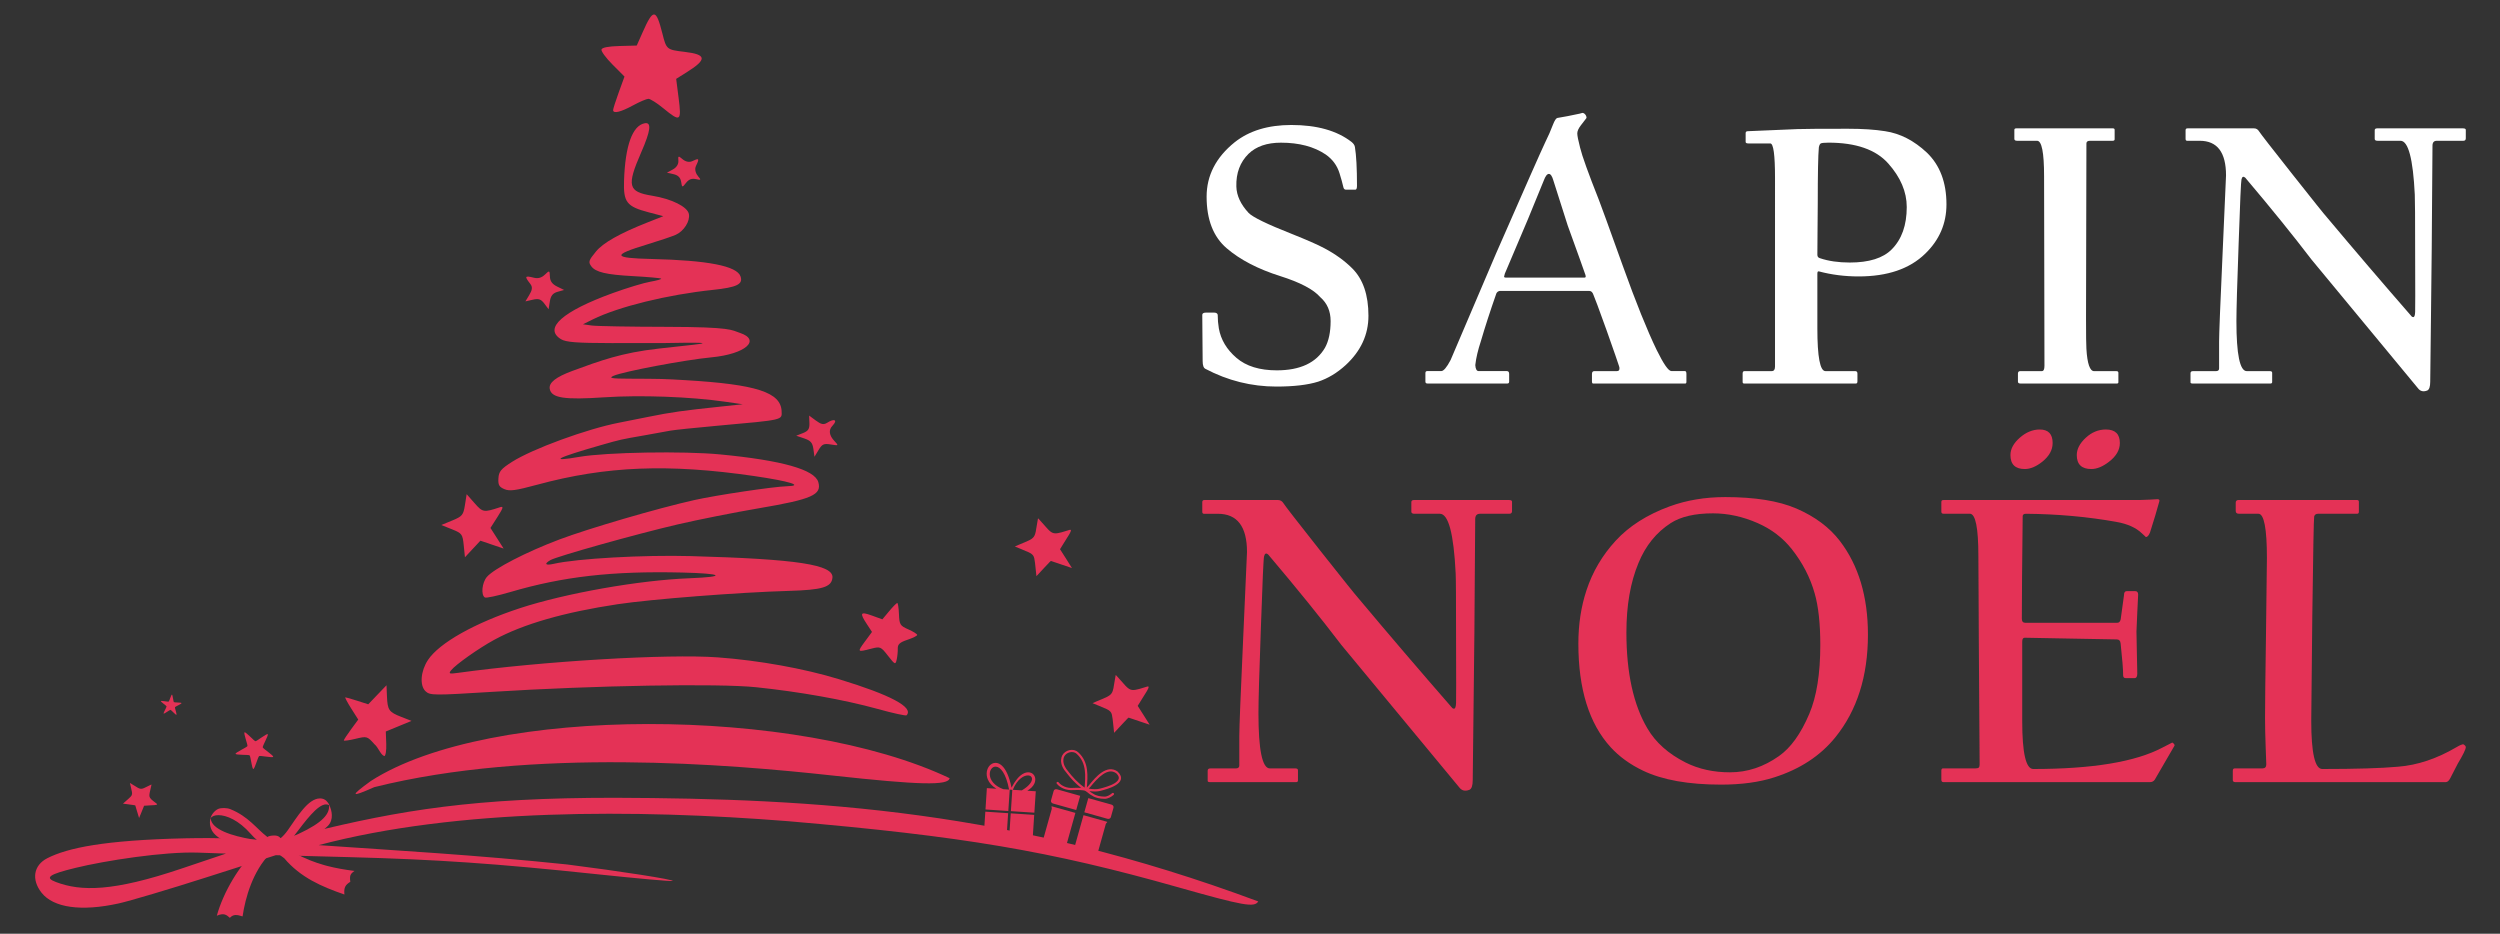 <?xml version="1.0" encoding="utf-8"?>
<!-- Generator: Adobe Illustrator 16.0.0, SVG Export Plug-In . SVG Version: 6.00 Build 0)  -->
<!DOCTYPE svg PUBLIC "-//W3C//DTD SVG 1.1//EN" "http://www.w3.org/Graphics/SVG/1.1/DTD/svg11.dtd">
<svg version="1.1" id="Calque_1" xmlns="http://www.w3.org/2000/svg" xmlns:xlink="http://www.w3.org/1999/xlink" x="0px" y="0px"
	 width="166px" height="62px" viewBox="0 0 166 62" enable-background="new 0 0 166 62" xml:space="preserve">
<rect x="0" y="0" width="166" height="62" fill="#333333" stroke="none"/>
<g>
	<g>
		<g>
			<path fill="#E43256" d="M100.4,33.934c0,0.119-0.061,0.18-0.18,0.18h-1.948c-0.212,0-0.318,0.119-0.318,0.359
				c0,0.074-0.009,1.291-0.027,3.654c-0.018,2.361-0.027,3.643-0.027,3.84s-0.019,1.844-0.055,4.938
				c-0.037,3.096-0.056,4.725-0.056,4.891c0,0.369-0.074,0.584-0.221,0.648c-0.286,0.111-0.511,0.057-0.677-0.166
				c-2.524-3.057-5.13-6.207-7.819-9.447c-1.354-1.777-2.975-3.781-4.862-6.008c-0.138-0.121-0.23-0.08-0.276,0.123
				c-0.037,0.109-0.106,1.658-0.208,4.641c-0.11,3.012-0.165,4.934-0.165,5.762c0,2.449,0.252,3.674,0.759,3.674h1.699
				c0.11,0,0.166,0.041,0.166,0.125v0.676c0,0.074-0.046,0.111-0.138,0.111H80.37c-0.12,0-0.18-0.027-0.18-0.084v-0.676
				c0-0.102,0.06-0.152,0.18-0.152h1.686c0.156,0,0.234-0.064,0.234-0.193v-1.975c0-0.543,0.085-2.695,0.256-6.451
				c0.17-3.758,0.255-5.674,0.255-5.748c0-1.693-0.645-2.541-1.934-2.541h-0.925c-0.074,0-0.111-0.045-0.111-0.137V33.34
				c0-0.092,0.046-0.139,0.138-0.139h4.89c0.157,0,0.281,0.076,0.373,0.229c0.092,0.152,0.9,1.193,2.424,3.123
				c1.524,1.928,2.383,2.998,2.577,3.211c1.952,2.33,4.02,4.748,6.202,7.252c0.037,0.027,0.073,0.041,0.11,0.041
				c0.083,0,0.129-0.129,0.138-0.385c0.009-0.176,0.009-1.59,0-4.242c0-2.652-0.009-4.107-0.027-4.365
				c-0.129-2.635-0.479-3.951-1.05-3.951h-1.685c-0.138,0-0.208-0.045-0.208-0.137V33.34c0-0.092,0.06-0.139,0.179-0.139h6.299
				c0.138,0,0.208,0.037,0.208,0.111V33.934z"/>
			<path fill="#E43256" d="M124.031,42.139c0,2.764-0.722,5.037-2.169,6.824c-0.994,1.225-2.343,2.109-4.046,2.652
				c-0.995,0.322-2.174,0.484-3.536,0.484c-2.165,0-3.892-0.309-5.181-0.926c-0.866-0.414-1.584-0.936-2.155-1.561
				c-1.427-1.566-2.141-3.859-2.141-6.881c0-1.27,0.179-2.449,0.539-3.535c0.405-1.234,1.054-2.334,1.947-3.301
				c0.894-0.969,2.082-1.723,3.565-2.268c1.132-0.414,2.366-0.621,3.702-0.621c1.97,0,3.545,0.254,4.724,0.76
				c1.235,0.535,2.197,1.252,2.887,2.154C123.411,37.545,124.031,39.615,124.031,42.139z M120.868,42.83
				c0-1.418-0.124-2.561-0.373-3.426c-0.294-1.051-0.801-2.031-1.519-2.941c-0.59-0.746-1.345-1.322-2.266-1.729
				c-0.985-0.432-1.975-0.648-2.97-0.648c-1.197,0-2.132,0.217-2.804,0.648c-0.958,0.617-1.671,1.502-2.142,2.652
				c-0.534,1.281-0.801,2.818-0.801,4.613c0,2.672,0.465,4.795,1.395,6.369c0.544,0.93,1.391,1.686,2.542,2.266
				c0.866,0.434,1.847,0.648,2.943,0.648c1.151,0,2.232-0.359,3.246-1.076c0.782-0.545,1.455-1.479,2.017-2.805
				C120.625,46.252,120.868,44.727,120.868,42.83z"/>
			<path fill="#E43256" d="M144.377,49.529c-0.387,0.672-0.82,1.418-1.298,2.238c-0.075,0.111-0.18,0.166-0.318,0.166h-13.717
				c-0.093,0-0.139-0.055-0.139-0.166v-0.594c0-0.102,0.037-0.152,0.111-0.152h2.154c0.119,0,0.195-0.021,0.228-0.063
				s0.049-0.113,0.049-0.213c0-0.084-0.01-1.471-0.028-4.166c-0.018-2.693-0.027-4.084-0.027-4.172c0-0.086-0.004-0.998-0.013-2.734
				c-0.011-1.736-0.015-2.654-0.015-2.756c0-1.871-0.188-2.805-0.566-2.805h-1.754c-0.093,0-0.139-0.045-0.139-0.137V33.34
				c0-0.047,0.01-0.08,0.028-0.104c0.018-0.023,0.063-0.035,0.137-0.035h12.985c0.175,0,0.42-0.01,0.733-0.027
				c0.313-0.018,0.465-0.027,0.456-0.027c0.119,0,0.164,0.045,0.137,0.139c-0.165,0.607-0.373,1.297-0.621,2.072
				c-0.083,0.203-0.176,0.303-0.276,0.303c0.009,0-0.079-0.082-0.263-0.248c-0.396-0.379-0.962-0.631-1.699-0.76
				c-1.906-0.342-3.904-0.521-5.995-0.539c-0.147,0-0.221,0.055-0.221,0.166c-0.037,3.168-0.056,5.432-0.056,6.797
				c0,0.184,0.074,0.275,0.221,0.275h6.12c0.11,0,0.185-0.072,0.221-0.221c0.065-0.488,0.138-1.027,0.222-1.617
				c0-0.174,0.06-0.262,0.179-0.262h0.567c0.129,0,0.193,0.078,0.193,0.234c0,0.037-0.02,0.422-0.056,1.154
				s-0.056,1.166-0.056,1.305s0.01,0.623,0.028,1.451c0.019,0.83,0.027,1.271,0.027,1.326c0,0.203-0.061,0.305-0.179,0.305h-0.594
				c-0.111,0-0.167-0.064-0.167-0.195c0-0.377-0.055-1.076-0.166-2.1c-0.018-0.184-0.105-0.275-0.263-0.275
				c-0.073,0-1.096-0.02-3.066-0.055c-1.97-0.037-2.982-0.057-3.039-0.057c-0.11,0-0.166,0.084-0.166,0.25v5.291
				c0,2.117,0.245,3.176,0.732,3.176c3.932,0,6.792-0.475,8.578-1.422c0.424-0.221,0.641-0.332,0.649-0.332
				c0.028,0,0.064,0.027,0.111,0.082C144.396,49.447,144.404,49.492,144.377,49.529z M136.295,29.416
				c0,0.463-0.229,0.875-0.689,1.244c-0.406,0.322-0.792,0.484-1.161,0.484c-0.635,0-0.952-0.311-0.952-0.928
				c0-0.404,0.207-0.789,0.621-1.152s0.856-0.545,1.326-0.545C136.01,28.52,136.295,28.818,136.295,29.416z M140.758,29.416
				c0,0.463-0.239,0.875-0.719,1.244c-0.414,0.322-0.806,0.484-1.173,0.484c-0.646,0-0.968-0.311-0.968-0.928
				c0-0.395,0.197-0.777,0.593-1.145c0.397-0.369,0.844-0.553,1.341-0.553C140.449,28.52,140.758,28.818,140.758,29.416z"/>
			<path fill="#E43256" d="M163.729,49.613c0,0.137-0.18,0.506-0.539,1.105c-0.009,0.018-0.17,0.33-0.483,0.938
				c-0.092,0.184-0.193,0.277-0.305,0.277h-13.979c-0.11,0-0.165-0.045-0.165-0.139v-0.621c0-0.102,0.046-0.152,0.139-0.152h1.836
				c0.166,0,0.249-0.092,0.249-0.275c0,0.008-0.014-0.365-0.041-1.119c-0.027-0.756-0.042-1.41-0.042-1.963
				c0-0.855,0.021-2.707,0.063-5.553c0.04-2.846,0.061-4.531,0.061-5.057c0-1.959-0.188-2.941-0.566-2.941h-1.284
				c-0.148,0-0.221-0.061-0.221-0.18v-0.553c0-0.119,0.063-0.18,0.193-0.18h7.846c0.093,0,0.138,0.037,0.138,0.111v0.664
				c0,0.092-0.036,0.137-0.109,0.137h-2.583c-0.157,0-0.249,0.063-0.276,0.186c-0.028,0.125-0.069,2.338-0.125,6.639
				c-0.045,3.988-0.069,6.295-0.069,6.922c0,2.137,0.244,3.203,0.732,3.203c2.22,0,3.896-0.049,5.028-0.152
				c1.289-0.1,2.583-0.533,3.882-1.297c0.221-0.131,0.373-0.193,0.455-0.193C163.673,49.482,163.729,49.547,163.729,49.613z"/>
		</g>
		<g>
			<g>
				<path fill="#FFFFFF" d="M90.865,20.969c0,1.25-0.504,2.342-1.512,3.273c-0.567,0.518-1.175,0.885-1.825,1.1
					c-0.692,0.217-1.617,0.326-2.774,0.326c-1.657,0-3.228-0.393-4.71-1.174c-0.125-0.059-0.188-0.23-0.188-0.514
					c0-0.059-0.004-0.566-0.013-1.525c-0.008-0.957-0.012-1.475-0.012-1.549c0-0.1,0.087-0.15,0.262-0.15h0.513
					c0.149,0,0.233,0.051,0.25,0.15c0,0.309,0.025,0.607,0.075,0.9c0.133,0.748,0.523,1.402,1.168,1.955
					c0.645,0.555,1.539,0.83,2.68,0.83c1.549,0,2.616-0.5,3.199-1.498c0.25-0.451,0.375-1.041,0.375-1.775
					c0-0.658-0.229-1.186-0.687-1.586c-0.45-0.516-1.338-0.982-2.662-1.4c-1.474-0.467-2.657-1.08-3.548-1.844
					c-0.892-0.762-1.337-1.904-1.337-3.43c0-1.406,0.621-2.611,1.862-3.611c0.966-0.766,2.22-1.148,3.761-1.148
					c1.699,0,3.032,0.375,3.999,1.125c0.133,0.107,0.208,0.221,0.225,0.336c0.092,0.551,0.138,1.408,0.138,2.574
					c0,0.176-0.038,0.262-0.112,0.262h-0.612c-0.092,0-0.15-0.049-0.175-0.148c-0.067-0.291-0.154-0.607-0.263-0.951
					c-0.158-0.506-0.462-0.92-0.912-1.236c-0.775-0.523-1.766-0.787-2.975-0.787c-0.924,0-1.641,0.246-2.149,0.736
					c-0.566,0.559-0.837,1.283-0.812,2.176c0.016,0.6,0.287,1.184,0.812,1.75c0.267,0.281,1.225,0.748,2.874,1.398
					c0.983,0.393,1.695,0.703,2.136,0.938c0.742,0.391,1.367,0.842,1.875,1.35C90.506,18.535,90.865,19.586,90.865,20.969z"/>
				<path fill="#FFFFFF" d="M111.979,25.342c0,0.084-0.025,0.125-0.075,0.125h-6.123c-0.05,0-0.075-0.049-0.075-0.148V24.83
					c0-0.125,0.054-0.188,0.162-0.188h1.5c0.125,0,0.179-0.076,0.163-0.225c-0.008-0.025-0.017-0.059-0.025-0.1
					c-0.05-0.168-0.325-0.959-0.825-2.375c-0.524-1.457-0.816-2.244-0.875-2.361c-0.058-0.176-0.15-0.262-0.275-0.262h-5.96
					c-0.1,0.023-0.17,0.078-0.212,0.162c-0.417,1.191-0.758,2.244-1.025,3.16c-0.199,0.602-0.324,1.133-0.375,1.6
					c0.017,0.268,0.092,0.4,0.225,0.4h1.874c0.1,0,0.15,0.063,0.15,0.188v0.512c0,0.084-0.042,0.125-0.125,0.125h-5.298
					c-0.092,0-0.138-0.041-0.138-0.125v-0.563c0-0.092,0.037-0.137,0.112-0.137h0.937c0.158,0,0.367-0.244,0.625-0.738
					c0.975-2.291,1.979-4.643,3.011-7.059c1.908-4.357,2.991-6.807,3.249-7.348c0.226-0.459,0.404-0.865,0.538-1.225
					c0.108-0.275,0.205-0.42,0.287-0.438c0.417-0.066,0.913-0.162,1.487-0.287c0.1-0.033,0.158-0.049,0.175-0.049
					c0.066,0,0.129,0.033,0.188,0.1s0.088,0.145,0.088,0.236c-0.042,0.059-0.082,0.109-0.119,0.156
					c-0.038,0.045-0.123,0.156-0.256,0.332c-0.159,0.207-0.238,0.387-0.238,0.537c0,0.148,0.063,0.467,0.188,0.949
					c0.132,0.549,0.549,1.709,1.249,3.473c0.117,0.293,0.646,1.75,1.587,4.375c0.866,2.416,1.616,4.277,2.249,5.586
					c0.458,0.932,0.783,1.398,0.975,1.398h0.899c0.066,0,0.1,0.063,0.1,0.188V25.342z M105.269,18.244
					c-0.1-0.299-0.492-1.391-1.174-3.273c-0.3-0.949-0.617-1.943-0.95-2.984c-0.083-0.293-0.184-0.439-0.3-0.439
					c-0.117,0-0.229,0.146-0.338,0.439c-0.316,0.766-0.667,1.619-1.049,2.561c-0.483,1.133-0.996,2.34-1.537,3.623
					c-0.034,0.109-0.05,0.174-0.05,0.199c0.008,0.043,0.042,0.063,0.1,0.063h5.248C105.294,18.432,105.311,18.369,105.269,18.244z"
					/>
				<path fill="#FFFFFF" d="M129.245,13.572c0,1.273-0.471,2.365-1.411,3.273c-1.033,1.008-2.509,1.51-4.424,1.51
					c-0.917,0-1.795-0.111-2.638-0.336c-0.065-0.016-0.099,0.033-0.099,0.15v3.637c0,1.891,0.178,2.836,0.537,2.836h1.975
					c0.1,0,0.149,0.055,0.149,0.162v0.514c0,0.1-0.033,0.148-0.101,0.148h-7.422c-0.066,0-0.1-0.033-0.1-0.1v-0.563
					c0-0.107,0.042-0.162,0.125-0.162h1.812c0.142,0,0.213-0.102,0.213-0.299V11.797c0-1.516-0.104-2.273-0.313-2.273h-1.462
					c-0.116,0-0.175-0.033-0.175-0.1V8.836c0-0.084,0.05-0.125,0.15-0.125l3.287-0.139c0.433-0.016,1.549-0.023,3.349-0.023
					c0.982,0,1.807,0.055,2.474,0.162c1,0.15,1.924,0.625,2.774,1.424C128.812,10.969,129.245,12.113,129.245,13.572z
					 M126.608,13.746c0-1.008-0.41-1.973-1.23-2.893s-2.144-1.381-3.968-1.381c-0.291,0-0.465,0.02-0.518,0.057
					c-0.055,0.037-0.094,0.123-0.12,0.256c-0.049,0.508-0.073,1.754-0.073,3.736c0,0.074-0.004,0.646-0.014,1.711
					c-0.008,1.066-0.012,1.629-0.012,1.688c0,0.117,0.058,0.193,0.174,0.225c0.567,0.191,1.226,0.287,1.975,0.287
					c1.283,0,2.212-0.291,2.787-0.873C126.275,15.891,126.608,14.955,126.608,13.746z"/>
				<path fill="#FFFFFF" d="M140.663,25.367c0,0.066-0.033,0.1-0.101,0.1h-6.396c-0.116,0-0.175-0.041-0.175-0.125v-0.537
					c0-0.107,0.05-0.162,0.15-0.162h1.437c0.116,0,0.174-0.117,0.174-0.35c0-0.082-0.004-2.176-0.012-6.279
					c-0.009-4.102-0.013-6.207-0.013-6.316c0-1.566-0.153-2.35-0.463-2.35h-1.323c-0.126,0-0.188-0.041-0.188-0.125v-0.6
					c0-0.066,0.041-0.1,0.125-0.1h6.422c0.075,0,0.112,0.033,0.112,0.1v0.625c0,0.066-0.045,0.1-0.137,0.1h-1.499
					c-0.159,0-0.238,0.059-0.238,0.176c0,0.049-0.005,1.928-0.013,5.635s-0.013,5.686-0.013,5.936c0,1.174,0.009,1.861,0.025,2.063
					c0.059,0.99,0.229,1.486,0.513,1.486h1.486c0.083,0,0.125,0.037,0.125,0.113V25.367z"/>
				<path fill="#FFFFFF" d="M163.729,9.186c0,0.107-0.055,0.162-0.163,0.162h-1.762c-0.191,0-0.287,0.109-0.287,0.324
					c0,0.068-0.009,1.17-0.025,3.307s-0.025,3.295-0.025,3.473c0,0.18-0.017,1.67-0.049,4.469c-0.034,2.797-0.051,4.271-0.051,4.422
					c0,0.334-0.067,0.529-0.2,0.588c-0.258,0.1-0.462,0.049-0.612-0.15c-2.282-2.766-4.64-5.613-7.071-8.547
					c-1.226-1.607-2.691-3.418-4.399-5.436c-0.125-0.107-0.208-0.07-0.25,0.113c-0.033,0.1-0.096,1.498-0.187,4.199
					c-0.1,2.723-0.15,4.459-0.15,5.209c0,2.215,0.229,3.324,0.688,3.324h1.537c0.099,0,0.149,0.037,0.149,0.113v0.611
					c0,0.066-0.042,0.1-0.124,0.1h-5.138c-0.106,0-0.16-0.023-0.16-0.074v-0.613c0-0.092,0.054-0.137,0.16-0.137h1.525
					c0.143,0,0.213-0.059,0.213-0.176V22.68c0-0.49,0.077-2.436,0.231-5.834c0.153-3.398,0.229-5.131,0.229-5.199
					c0-1.533-0.582-2.299-1.748-2.299h-0.837c-0.067,0-0.101-0.041-0.101-0.125V8.648c0-0.084,0.042-0.125,0.125-0.125h4.424
					c0.141,0,0.254,0.068,0.337,0.207c0.084,0.137,0.814,1.078,2.193,2.822c1.379,1.746,2.155,2.715,2.33,2.906
					c1.767,2.107,3.636,4.295,5.61,6.561c0.033,0.025,0.066,0.037,0.101,0.037c0.075,0,0.116-0.117,0.124-0.35
					c0.009-0.16,0.009-1.438,0-3.836c0-2.4-0.008-3.717-0.024-3.949c-0.116-2.383-0.433-3.574-0.95-3.574h-1.523
					c-0.125,0-0.188-0.041-0.188-0.125V8.648c0-0.084,0.054-0.125,0.162-0.125h5.698c0.124,0,0.188,0.033,0.188,0.1V9.186z"/>
			</g>
		</g>
	</g>
	<g>
		<g id="g13505" transform="matrix(1.234,0,0,1.234,229.402,-137.848)">
			<g id="g3401" transform="matrix(-1,0,0,1,464.709,9.01)">
				<path id="path3386" fill="#E43256" d="M630.472,145.054c-8.513-2.126-19.07-1.236-24.65-0.627
					c-4.711,0.516-6.247,0.551-6.308,0.144c8.129-3.862,24.748-3.957,31.14,0.15C631.797,145.551,631.757,145.626,630.472,145.054
					L630.472,145.054z M629.826,142.719l0.025-0.66l-0.692-0.285l-0.692-0.285l0.544-0.213c0.675-0.264,0.746-0.366,0.777-1.108
					l0.025-0.597l0.491,0.512l0.491,0.513l0.585-0.188c0.322-0.104,0.613-0.188,0.648-0.187c0.034,0.001-0.108,0.27-0.316,0.599
					l-0.379,0.597l0.389,0.529c0.214,0.29,0.388,0.557,0.387,0.593c-0.002,0.036-0.284-0.003-0.628-0.086
					c-0.613-0.148-0.633-0.142-1.015,0.286c-0.218,0.176-0.315,0.549-0.532,0.644C629.86,143.381,629.812,143.082,629.826,142.719
					L629.826,142.719z M601.828,141.188c-0.399-0.427,0.856-1.097,3.644-1.945c1.881-0.574,4.307-1.01,6.512-1.172
					c2.696-0.198,9.443,0.205,14.011,0.837c0.44,0.061,0.485,0.044,0.345-0.138c-0.233-0.301-1.491-1.191-2.326-1.645
					c-1.557-0.847-3.755-1.48-6.643-1.915c-1.804-0.271-6.527-0.639-9.194-0.716c-1.814-0.052-2.307-0.199-2.36-0.706
					c-0.074-0.706,1.892-1.007,7.611-1.166c2.553-0.071,6.137,0.13,7.385,0.415c0.453,0.104,0.539,0.007,0.179-0.2
					c-0.362-0.207-4.627-1.404-6.851-1.921c-1.095-0.255-3.057-0.646-4.36-0.867c-2.864-0.487-3.402-0.725-3.203-1.41
					c0.196-0.672,1.949-1.168,5.27-1.488c1.976-0.191,6.128-0.119,7.577,0.129c1.693,0.291,1.28,0.066-1.167-0.635
					c-1.059-0.302-1.022-0.294-2.324-0.521c-0.585-0.103-1.214-0.216-1.396-0.253c-0.183-0.036-1.353-0.158-2.601-0.271
					c-3.512-0.316-3.404-0.291-3.385-0.772c0.04-1.019,1.352-1.445,5.154-1.672c1.195-0.071,1.254-0.073,3.083-0.081
					c0.93-0.004,1.078-0.032,0.81-0.153c-0.524-0.233-3.822-0.856-5.266-0.995c-1.862-0.178-2.682-0.941-1.531-1.318
					c0.447-0.147,0.398-0.316,3.93-0.323c1.965-0.003,3.783-0.036,4.041-0.072l0.469-0.066l-0.537-0.266
					c-1.377-0.68-4.021-1.33-6.451-1.584c-1.301-0.137-1.642-0.305-1.489-0.733c0.199-0.555,1.757-0.858,4.775-0.93
					c2.112-0.05,2.159-0.203,0.245-0.784c-0.649-0.197-1.34-0.43-1.536-0.517c-0.439-0.195-0.779-0.732-0.708-1.117
					c0.072-0.392,0.926-0.816,1.982-0.987c1.293-0.209,1.373-0.525,0.587-2.326c-0.514-1.177-0.572-1.641-0.195-1.573
					c0.663,0.12,1.053,1.199,1.116,3.089c0.04,1.163-0.14,1.393-1.33,1.705l-0.783,0.206l0.858,0.339
					c1.487,0.589,2.382,1.095,2.766,1.563c0.394,0.481,0.42,0.56,0.255,0.79c-0.229,0.318-0.797,0.455-2.216,0.532
					c-0.818,0.045-1.514,0.106-1.547,0.137c-0.032,0.03,0.229,0.104,0.58,0.165c0.351,0.06,1.262,0.336,2.025,0.613
					c2.709,0.983,3.736,1.898,2.788,2.479c-0.267,0.164-0.837,0.208-2.72,0.212c-1.311,0.002-2.563,0.002-2.827-0.002
					c-3.885-0.077-1.435,0.089,0.299,0.299c1.999,0.226,3.127,0.647,4.621,1.195c0.905,0.335,1.289,0.639,1.229,0.972
					c-0.089,0.491-0.784,0.598-2.937,0.453c-1.942-0.13-4.622-0.033-6.492,0.236l-0.956,0.138l1.2,0.127
					c2.034,0.214,2.624,0.297,3.863,0.547c0.658,0.132,1.376,0.275,1.595,0.318c1.728,0.335,4.664,1.41,5.762,2.111
					c0.59,0.377,0.706,0.517,0.727,0.883c0.021,0.357-0.037,0.461-0.322,0.582c-0.285,0.12-0.604,0.076-1.774-0.241
					c-3.698-1.003-7.06-1.136-11.667-0.464c-1.919,0.28-2.699,0.524-1.757,0.549c0.718,0.019,3.805,0.48,4.986,0.745
					c1.971,0.441,5.689,1.529,7.263,2.123c1.777,0.671,3.499,1.56,3.887,2.006c0.269,0.309,0.335,0.982,0.111,1.112
					c-0.068,0.04-0.681-0.092-1.362-0.292c-2.851-0.839-5.493-1.139-9.247-1.051c-2.211,0.051-2.44,0.229-0.398,0.308
					c2.695,0.104,6.664,0.805,9.117,1.608c2.443,0.801,4.349,1.874,4.954,2.79c0.397,0.6,0.456,1.377,0.128,1.684
					c-0.239,0.225-0.447,0.226-3.598,0.029c-5.52-0.345-12.151-0.46-14.191-0.247c-2.347,0.245-4.703,0.665-6.523,1.164
					C602.57,141.073,601.864,141.227,601.828,141.188L601.828,141.188z M602.361,138.194c-0.038-0.166-0.064-0.436-0.059-0.598
					c0.008-0.229-0.111-0.336-0.519-0.471c-0.291-0.097-0.527-0.214-0.526-0.263c0.002-0.049,0.218-0.184,0.481-0.299
					c0.441-0.195,0.479-0.257,0.5-0.816c0.013-0.332,0.054-0.604,0.092-0.603c0.038,0.001,0.233,0.199,0.435,0.441l0.366,0.439
					l0.561-0.203c0.629-0.227,0.674-0.15,0.274,0.459l-0.277,0.422l0.386,0.523c0.417,0.566,0.409,0.575-0.343,0.379
					c-0.487-0.127-0.52-0.113-0.904,0.381C602.452,138.466,602.426,138.478,602.361,138.194z M625.177,132.238l-0.417-0.446
					l-0.625,0.212l-0.625,0.212l0.354-0.555l0.355-0.555l-0.381-0.597c-0.314-0.494-0.337-0.584-0.133-0.517
					c0.878,0.289,0.928,0.281,1.368-0.218l0.427-0.485l0.093,0.587c0.084,0.535,0.144,0.608,0.682,0.829l0.59,0.243l-0.572,0.229
					c-0.545,0.219-0.574,0.259-0.636,0.868l-0.065,0.639L625.177,132.238z M606.563,126.91c-0.189-0.314-0.284-0.358-0.658-0.295
					c-0.427,0.07-0.432,0.066-0.193-0.187c0.284-0.301,0.324-0.589,0.108-0.816c-0.313-0.329-0.094-0.407,0.273-0.17
					c0.198,0.127,0.335,0.093,0.618-0.116l0.36-0.266l-0.015,0.4c-0.012,0.316,0.061,0.43,0.347,0.542l0.363,0.142l-0.433,0.146
					c-0.344,0.116-0.445,0.233-0.491,0.566l-0.058,0.42L606.563,126.91z M621.024,118.918c-0.049-0.307-0.161-0.446-0.417-0.518
					l-0.35-0.099l0.375-0.184c0.264-0.13,0.379-0.288,0.389-0.536c0.013-0.34,0.021-0.344,0.267-0.107
					c0.172,0.166,0.364,0.227,0.596,0.168c0.501-0.127,0.508-0.074,0.189,0.335c-0.135,0.173-0.095,0.34,0.059,0.596l0.206,0.342
					l-0.396-0.09c-0.316-0.073-0.443-0.03-0.624,0.211l-0.227,0.303L621.024,118.918z M613.693,112.535
					c-0.148-0.188-0.31-0.248-0.528-0.199c-0.279,0.064-0.293,0.048-0.123-0.146c0.117-0.134,0.214-0.369,0.117-0.566
					c-0.205-0.418-0.15-0.422,0.205-0.253c0.168,0.081,0.369,0.021,0.523-0.109c0.225-0.191,0.242-0.185,0.221,0.087
					c-0.014,0.185,0.098,0.36,0.297,0.468l0.319,0.174l-0.355,0.079c-0.244,0.055-0.372,0.182-0.409,0.407
					C613.908,112.801,613.904,112.802,613.693,112.535L613.693,112.535z M614.092,107.991l0.134-1.049l-0.578-0.363
					c-1.095-0.687-1.064-0.95,0.125-1.09c0.96-0.114,0.978-0.127,1.19-0.97c0.345-1.368,0.494-1.38,1.067-0.085l0.317,0.715
					l0.924,0.025c0.606,0.016,0.941,0.081,0.974,0.189c0.027,0.09-0.24,0.454-0.594,0.809l-0.644,0.646l0.308,0.848
					c0.17,0.467,0.307,0.899,0.304,0.96c-0.008,0.2-0.404,0.106-1.062-0.252c-0.356-0.194-0.731-0.354-0.833-0.358
					c-0.102-0.002-0.469,0.229-0.815,0.515C614.001,109.278,613.933,109.234,614.092,107.991L614.092,107.991z"/>
				<path id="path3399" fill="#E43256" d="M644.224,151.311c-0.581-0.127-2.722-0.764-4.756-1.415l-3.699-1.181l-3.964,0.105
					c-4.72,0.126-7.856,0.342-13.289,0.916c-2.222,0.235-4.068,0.4-4.102,0.366c-0.075-0.074,2.786-0.521,5.676-0.887
					c4.947-0.517,9.289-0.758,13.373-1.041c-7.472-1.979-17.048-1.94-25.264-1.288c-9.391,0.807-14.084,1.601-20.972,3.552
					c-3.54,1.002-4.114,1.103-4.322,0.766c13.237-4.929,23.777-5.537,34.631-5.578c7.53-0.002,11.509,0.658,16.559,1.903
					c2.673,0.658,2.505,0.186,6.556,0.278c4.35,0.098,6.313,0.515,7.405,1.066c0.763,0.384,0.866,1.165,0.32,1.859
					C647.735,151.546,646.237,151.755,644.224,151.311L644.224,151.311z M647.606,150.157c0.619-0.235,0.379-0.408-1.056-0.759
					c-1.607-0.392-4.773-0.885-6.605-0.821l-1.497,0.052l2.423,0.816C644.535,150.679,646.252,150.672,647.606,150.157z"/>
			</g>
			<path id="path3418" fill="#E43256" d="M-130.137,142.673c-0.003-0.021-0.016-0.146-0.028-0.276
				c-0.068-0.681-0.083-0.747-0.205-0.861c-0.07-0.066-0.186-0.122-0.583-0.282c-0.184-0.074-0.337-0.137-0.34-0.139
				c-0.003-0.003,0.091-0.044,0.21-0.093c0.587-0.241,0.676-0.286,0.773-0.388c0.03-0.032,0.056-0.07,0.076-0.112
				c0.05-0.105,0.073-0.215,0.152-0.722c0.015-0.1,0.031-0.189,0.034-0.197c0.004-0.011,0.044,0.03,0.192,0.199
				c0.336,0.382,0.388,0.437,0.478,0.507c0.153,0.119,0.294,0.127,0.61,0.038c0.068-0.019,0.182-0.053,0.253-0.076
				c0.07-0.023,0.146-0.046,0.168-0.051c0.101-0.024,0.096,0.039-0.017,0.237c-0.029,0.051-0.154,0.252-0.277,0.445
				c-0.123,0.194-0.224,0.355-0.222,0.358c0.001,0.002,0.147,0.231,0.324,0.508c0.177,0.277,0.32,0.504,0.319,0.506
				c-0.002,0.002-0.253-0.083-0.559-0.188c-0.306-0.104-0.563-0.191-0.571-0.193c-0.013-0.003-0.081,0.066-0.354,0.358
				c-0.186,0.199-0.358,0.384-0.382,0.411l-0.044,0.047L-130.137,142.673L-130.137,142.673z"/>
			<path id="path3418_1_" fill="#E43256" d="M-125.957,151.103c-0.003-0.021-0.016-0.146-0.028-0.276
				c-0.068-0.681-0.083-0.747-0.205-0.861c-0.07-0.066-0.186-0.122-0.583-0.282c-0.184-0.074-0.337-0.137-0.34-0.139
				c-0.003-0.003,0.091-0.044,0.21-0.093c0.587-0.241,0.676-0.286,0.773-0.388c0.03-0.032,0.056-0.07,0.076-0.112
				c0.05-0.105,0.073-0.215,0.152-0.722c0.015-0.1,0.031-0.189,0.034-0.197c0.004-0.011,0.044,0.03,0.192,0.199
				c0.336,0.382,0.388,0.437,0.478,0.507c0.153,0.119,0.294,0.127,0.61,0.038c0.068-0.019,0.182-0.053,0.253-0.076
				c0.07-0.023,0.146-0.046,0.168-0.051c0.101-0.024,0.096,0.039-0.017,0.237c-0.029,0.051-0.154,0.252-0.277,0.445
				c-0.123,0.194-0.224,0.355-0.222,0.358c0.001,0.002,0.147,0.231,0.324,0.508c0.177,0.277,0.32,0.504,0.319,0.506
				s-0.253-0.083-0.559-0.188c-0.306-0.104-0.563-0.191-0.571-0.193c-0.013-0.003-0.081,0.066-0.354,0.358
				c-0.186,0.199-0.358,0.385-0.382,0.411l-0.044,0.047L-125.957,151.103L-125.957,151.103z"/>
			<g>
				<path id="path3315-0-8-4-5" fill="#E43256" d="M-168.682,154.67c-0.638,0-1.218,0.979-1.732,1.71
					c-0.127,0.18-0.258,0.323-0.389,0.433c-0.002-0.003-0.005-0.007-0.008-0.01c-0.059-0.074-0.145-0.126-0.267-0.135
					c-0.077-0.006-0.273-0.004-0.396,0.054c-0.017,0.009-0.025,0.019-0.03,0.03c-0.011-0.008-0.023-0.016-0.034-0.025
					c-0.583-0.453-0.995-1.084-1.97-1.48c-0.159-0.068-0.488-0.087-0.663-0.006c-0.174,0.081-0.36,0.294-0.407,0.513
					c0.001-0.002,0.002-0.002,0.002-0.003c-0.042,0.146-0.033,0.282-0.012,0.4c0.14,0.782,1.446,1.111,2.513,1.237
					c-0.926,0.839-1.813,2.328-2.159,3.594c0.397-0.172,0.527-0.035,0.701,0.114c0.191-0.201,0.376-0.177,0.684-0.076
					c0.149-1.01,0.549-2.433,1.485-3.386c0.126,0.014,0.288,0.023,0.421,0.01c0.004,0,0.008-0.002,0.012-0.003
					c0.059,0.048,0.119,0.096,0.179,0.141c0.038,0.028,0.076,0.057,0.115,0.085c0.008,0.006,0.016,0.01,0.024,0.016
					c0.892,1.055,2.031,1.536,3.244,1.958c-0.038-0.391,0.059-0.52,0.317-0.684c-0.045-0.337-0.001-0.427,0.228-0.585
					c-0.546-0.068-1.028-0.153-1.481-0.272c-0.041-0.01-0.083-0.022-0.123-0.033c-0.542-0.151-1.048-0.353-1.578-0.634
					c-0.108-0.095-0.217-0.195-0.327-0.302c0.828-0.286,1.574-0.683,2.071-1.18c0.342-0.341,0.206-0.856,0.082-1.111
					c-0.065-0.178-0.22-0.323-0.373-0.354C-168.596,154.674-168.64,154.67-168.682,154.67L-168.682,154.67z M-168.367,154.991
					c0.061-0.002,0.118,0.011,0.172,0.04c0.043,0.453-0.312,0.93-1.641,1.547c-0.083,0.039-0.164,0.074-0.244,0.108
					c0.01-0.013,0.02-0.025,0.029-0.037C-169.469,155.886-168.829,155.01-168.367,154.991z M-174.144,155.57
					c0.423,0.002,1.083,0.266,1.735,1.008c0.127,0.145,0.238,0.254,0.343,0.339c-0.089-0.013-0.18-0.028-0.272-0.044
					c-1.063-0.181-2.201-0.527-2.226-1.142C-174.5,155.631-174.35,155.57-174.144,155.57z"/>
			</g>
			<path id="path163017" fill="#E43256" d="M-132.912,156.855c-0.061-0.127-0.054-0.313-0.031-0.537l0.061-0.935l1.227,0.081
				l-0.097,1.481l0.14,0.011l0.097-1.483l1.263,0.083l-0.061,0.934c-0.007,0.244-0.03,0.442-0.125,0.557L-132.912,156.855z
				 M-132.27,152.762c0.091,0.014,0.182,0.059,0.271,0.137c0.21,0.184,0.401,0.563,0.526,1.192c0.196-0.378,0.399-0.615,0.593-0.731
				c0.222-0.134,0.434-0.117,0.563-0.001c0.129,0.116,0.165,0.322,0.07,0.52c-0.064,0.134-0.187,0.265-0.377,0.377l0.457,0.03
				l-0.076,1.151l-1.263-0.081l0.076-1.146l-0.139-0.013l-0.076,1.15l-1.228-0.082l0.074-1.149l0.513,0.033
				c-0.239-0.144-0.388-0.322-0.463-0.504c-0.115-0.282-0.057-0.569,0.098-0.74c0.078-0.085,0.182-0.142,0.298-0.148
				c0.015-0.001,0.029,0.002,0.044,0.002C-132.297,152.76-132.283,152.76-132.27,152.762L-132.27,152.762z M-132.314,152.96
				c-0.402-0.025-0.602,0.841,0.397,1.213l0.314,0.021C-131.775,153.293-132.079,152.974-132.314,152.96L-132.314,152.96z
				 M-130.57,153.433c-0.226-0.016-0.595,0.19-0.833,0.773l0.485,0.032C-130.227,153.824-130.287,153.453-130.57,153.433
				L-130.57,153.433z"/>
			<path id="rect16083" fill="#E43256" d="M-128.07,152.08c0.071,0.022,0.136,0.059,0.192,0.112
				c0.001,0.002,0.004,0.001,0.005,0.002l-0.001,0.002c0.289,0.265,0.418,0.596,0.463,0.935c0.044,0.324,0.016,0.657-0.008,0.962
				c0.015-0.019,0.028-0.039,0.044-0.059c0.017-0.023,0.037-0.04,0.059-0.059c0.191-0.237,0.43-0.525,0.699-0.705
				c0.134-0.09,0.275-0.153,0.422-0.167c0.147-0.014,0.301,0.022,0.441,0.129l0.002,0.001l0.001,0.006
				c0.148,0.143,0.198,0.29,0.16,0.418c-0.038,0.128-0.148,0.224-0.279,0.303c-0.262,0.158-0.627,0.253-0.798,0.298
				c-0.203,0.058-0.411,0.044-0.61,0.017c0.063,0.052,0.119,0.102,0.182,0.131c0.004,0.002,0.008,0.003,0.012,0.006
				c0.169,0.119,0.385,0.156,0.6,0.16c0.148,0.009,0.302-0.08,0.425-0.185c0.025-0.022,0.064-0.02,0.086,0.006
				c0.023,0.025,0.02,0.064-0.006,0.086l0,0c-0.133,0.114-0.312,0.222-0.51,0.212c-0.002-0.001-0.002,0-0.002-0.001
				c-0.222-0.004-0.456-0.04-0.652-0.175c-0.004-0.002-0.006-0.003-0.009-0.005c-0.093-0.045-0.168-0.112-0.236-0.168
				c-0.071-0.057-0.132-0.098-0.216-0.105c-0.002-0.001-0.003-0.001-0.005-0.002c-0.175-0.024-0.356-0.025-0.535-0.013
				c-0.001-0.001-0.001-0.001-0.002-0.001c-0.383,0.033-0.709-0.123-0.886-0.339c-0.024-0.023-0.025-0.06-0.003-0.085
				c0.019-0.021,0.051-0.025,0.075-0.01c0.008,0.004,0.014,0.009,0.019,0.017c0.15,0.183,0.441,0.331,0.787,0.3
				c0.142-0.009,0.284-0.01,0.429,0.001c-0.34-0.262-0.578-0.543-0.778-0.799c-0.001-0.002-0.002-0.006-0.004-0.006
				c-0.17-0.189-0.316-0.434-0.299-0.71c0-0.001,0.002-0.003,0.002-0.005c0.016-0.364,0.362-0.566,0.66-0.521
				C-128.118,152.066-128.093,152.073-128.07,152.08L-128.07,152.08z M-128.104,152.193c-0.019-0.005-0.038-0.01-0.058-0.013
				c-0.232-0.034-0.51,0.121-0.521,0.414c-0.015,0.233,0.108,0.453,0.269,0.63l0.005,0.002l-0.002,0.005
				c0.22,0.281,0.485,0.582,0.871,0.857c0.025-0.306,0.051-0.633,0.01-0.941c-0.043-0.322-0.159-0.622-0.426-0.866l-0.002-0.003
				C-127.999,152.237-128.049,152.21-128.104,152.193L-128.104,152.193z M-126.005,153.234c-0.059-0.017-0.118-0.018-0.178-0.013
				c-0.12,0.012-0.244,0.067-0.367,0.15c-0.247,0.165-0.488,0.441-0.677,0.676l-0.005,0.007l-0.013,0.007
				c0.008-0.005-0.016,0.017-0.036,0.043c-0.009,0.013-0.019,0.026-0.03,0.04c0.208,0.032,0.418,0.051,0.612-0.004
				c0.171-0.046,0.529-0.138,0.766-0.282c0.118-0.071,0.203-0.157,0.226-0.237c0.024-0.079,0.004-0.172-0.12-0.295
				c-0.002-0.002-0.004-0.002-0.007-0.005C-125.89,153.28-125.949,153.25-126.005,153.234L-126.005,153.234z M-126.093,155.003
				c0.079,0.022,0.128,0.096,0.108,0.166l-0.143,0.509c-0.019,0.07-0.1,0.111-0.179,0.089l-1.248-0.35l0.214-0.763L-126.093,155.003
				L-126.093,155.003z M-127.778,154.531l-0.214,0.763l-1.25-0.35c-0.079-0.022-0.124-0.098-0.105-0.169l0.143-0.509
				c0.019-0.07,0.097-0.108,0.176-0.086L-127.778,154.531z M-126.348,155.923c0.079,0.022-0.031,0.054-0.051,0.124l-0.447,1.594
				c-0.019,0.07-0.1,0.108-0.178,0.085l-1.093-0.306l0.518-1.848L-126.348,155.923L-126.348,155.923z M-128.036,155.45l-0.517,1.849
				l-1.095-0.307c-0.079-0.022-0.125-0.095-0.106-0.165l0.447-1.594c0.019-0.07-0.06-0.155,0.019-0.133L-128.036,155.45
				L-128.036,155.45z"/>
			<path id="path3418-1" fill="#E43256" d="M-179.266,154.935c0.009-0.009,0.065-0.058,0.123-0.108
				c0.306-0.267,0.333-0.297,0.346-0.396c0.008-0.057-0.005-0.132-0.064-0.38c-0.028-0.114-0.05-0.21-0.05-0.212
				c0-0.002,0.053,0.029,0.117,0.07c0.318,0.201,0.37,0.229,0.454,0.241c0.025,0.003,0.053,0.003,0.08-0.002
				c0.068-0.012,0.129-0.039,0.401-0.176c0.054-0.027,0.102-0.05,0.106-0.051c0.007-0.002,0.001,0.032-0.03,0.161
				c-0.069,0.294-0.078,0.338-0.081,0.405c-0.005,0.115,0.04,0.187,0.191,0.309c0.033,0.027,0.089,0.07,0.124,0.096
				s0.072,0.055,0.083,0.064c0.046,0.04,0.014,0.06-0.121,0.074c-0.035,0.003-0.175,0.012-0.311,0.019
				c-0.136,0.007-0.249,0.015-0.25,0.016c-0.001,0.002-0.061,0.151-0.134,0.332c-0.073,0.18-0.133,0.328-0.135,0.328
				c-0.001,0-0.047-0.151-0.102-0.335c-0.055-0.184-0.101-0.338-0.103-0.343c-0.003-0.007-0.06-0.017-0.295-0.047
				c-0.161-0.021-0.309-0.041-0.33-0.044l-0.038-0.005L-179.266,154.935L-179.266,154.935z"/>
		</g>
		<g id="g50243" transform="translate(139.812,-144.203)">
			<path id="path36738" fill="#E43256" d="M-124.17,194.255c-0.019-0.085,0.75-0.427,0.788-0.513
				c0.028-0.085-0.275-0.863-0.19-0.911c0.076-0.047,0.636,0.579,0.722,0.589c0.095,0,0.75-0.531,0.816-0.465
				c0.066,0.057-0.352,0.778-0.333,0.873c0.019,0.086,0.731,0.541,0.693,0.627c-0.038,0.085-0.854-0.096-0.93-0.048
				c-0.085,0.057-0.294,0.864-0.389,0.854c-0.095-0.01-0.171-0.835-0.247-0.902C-123.307,194.302-124.142,194.35-124.17,194.255
				L-124.17,194.255z"/>
		</g>
		<path id="path36740-5" fill="#E43256" d="M10.685,46.555c0.021-0.047,0.467,0.057,0.515,0.03c0.043-0.025,0.169-0.467,0.216-0.463
			c0.052,0.005,0.091,0.463,0.13,0.498c0.039,0.034,0.498,0.018,0.506,0.064c0.013,0.052-0.411,0.229-0.433,0.277
			c-0.022,0.048,0.138,0.476,0.095,0.502c-0.043,0.025-0.346-0.325-0.394-0.329c-0.052-0.004-0.416,0.281-0.454,0.247
			c-0.035-0.035,0.203-0.425,0.195-0.477C11.048,46.854,10.663,46.599,10.685,46.555L10.685,46.555z"/>
	</g>
</g>
</svg>
